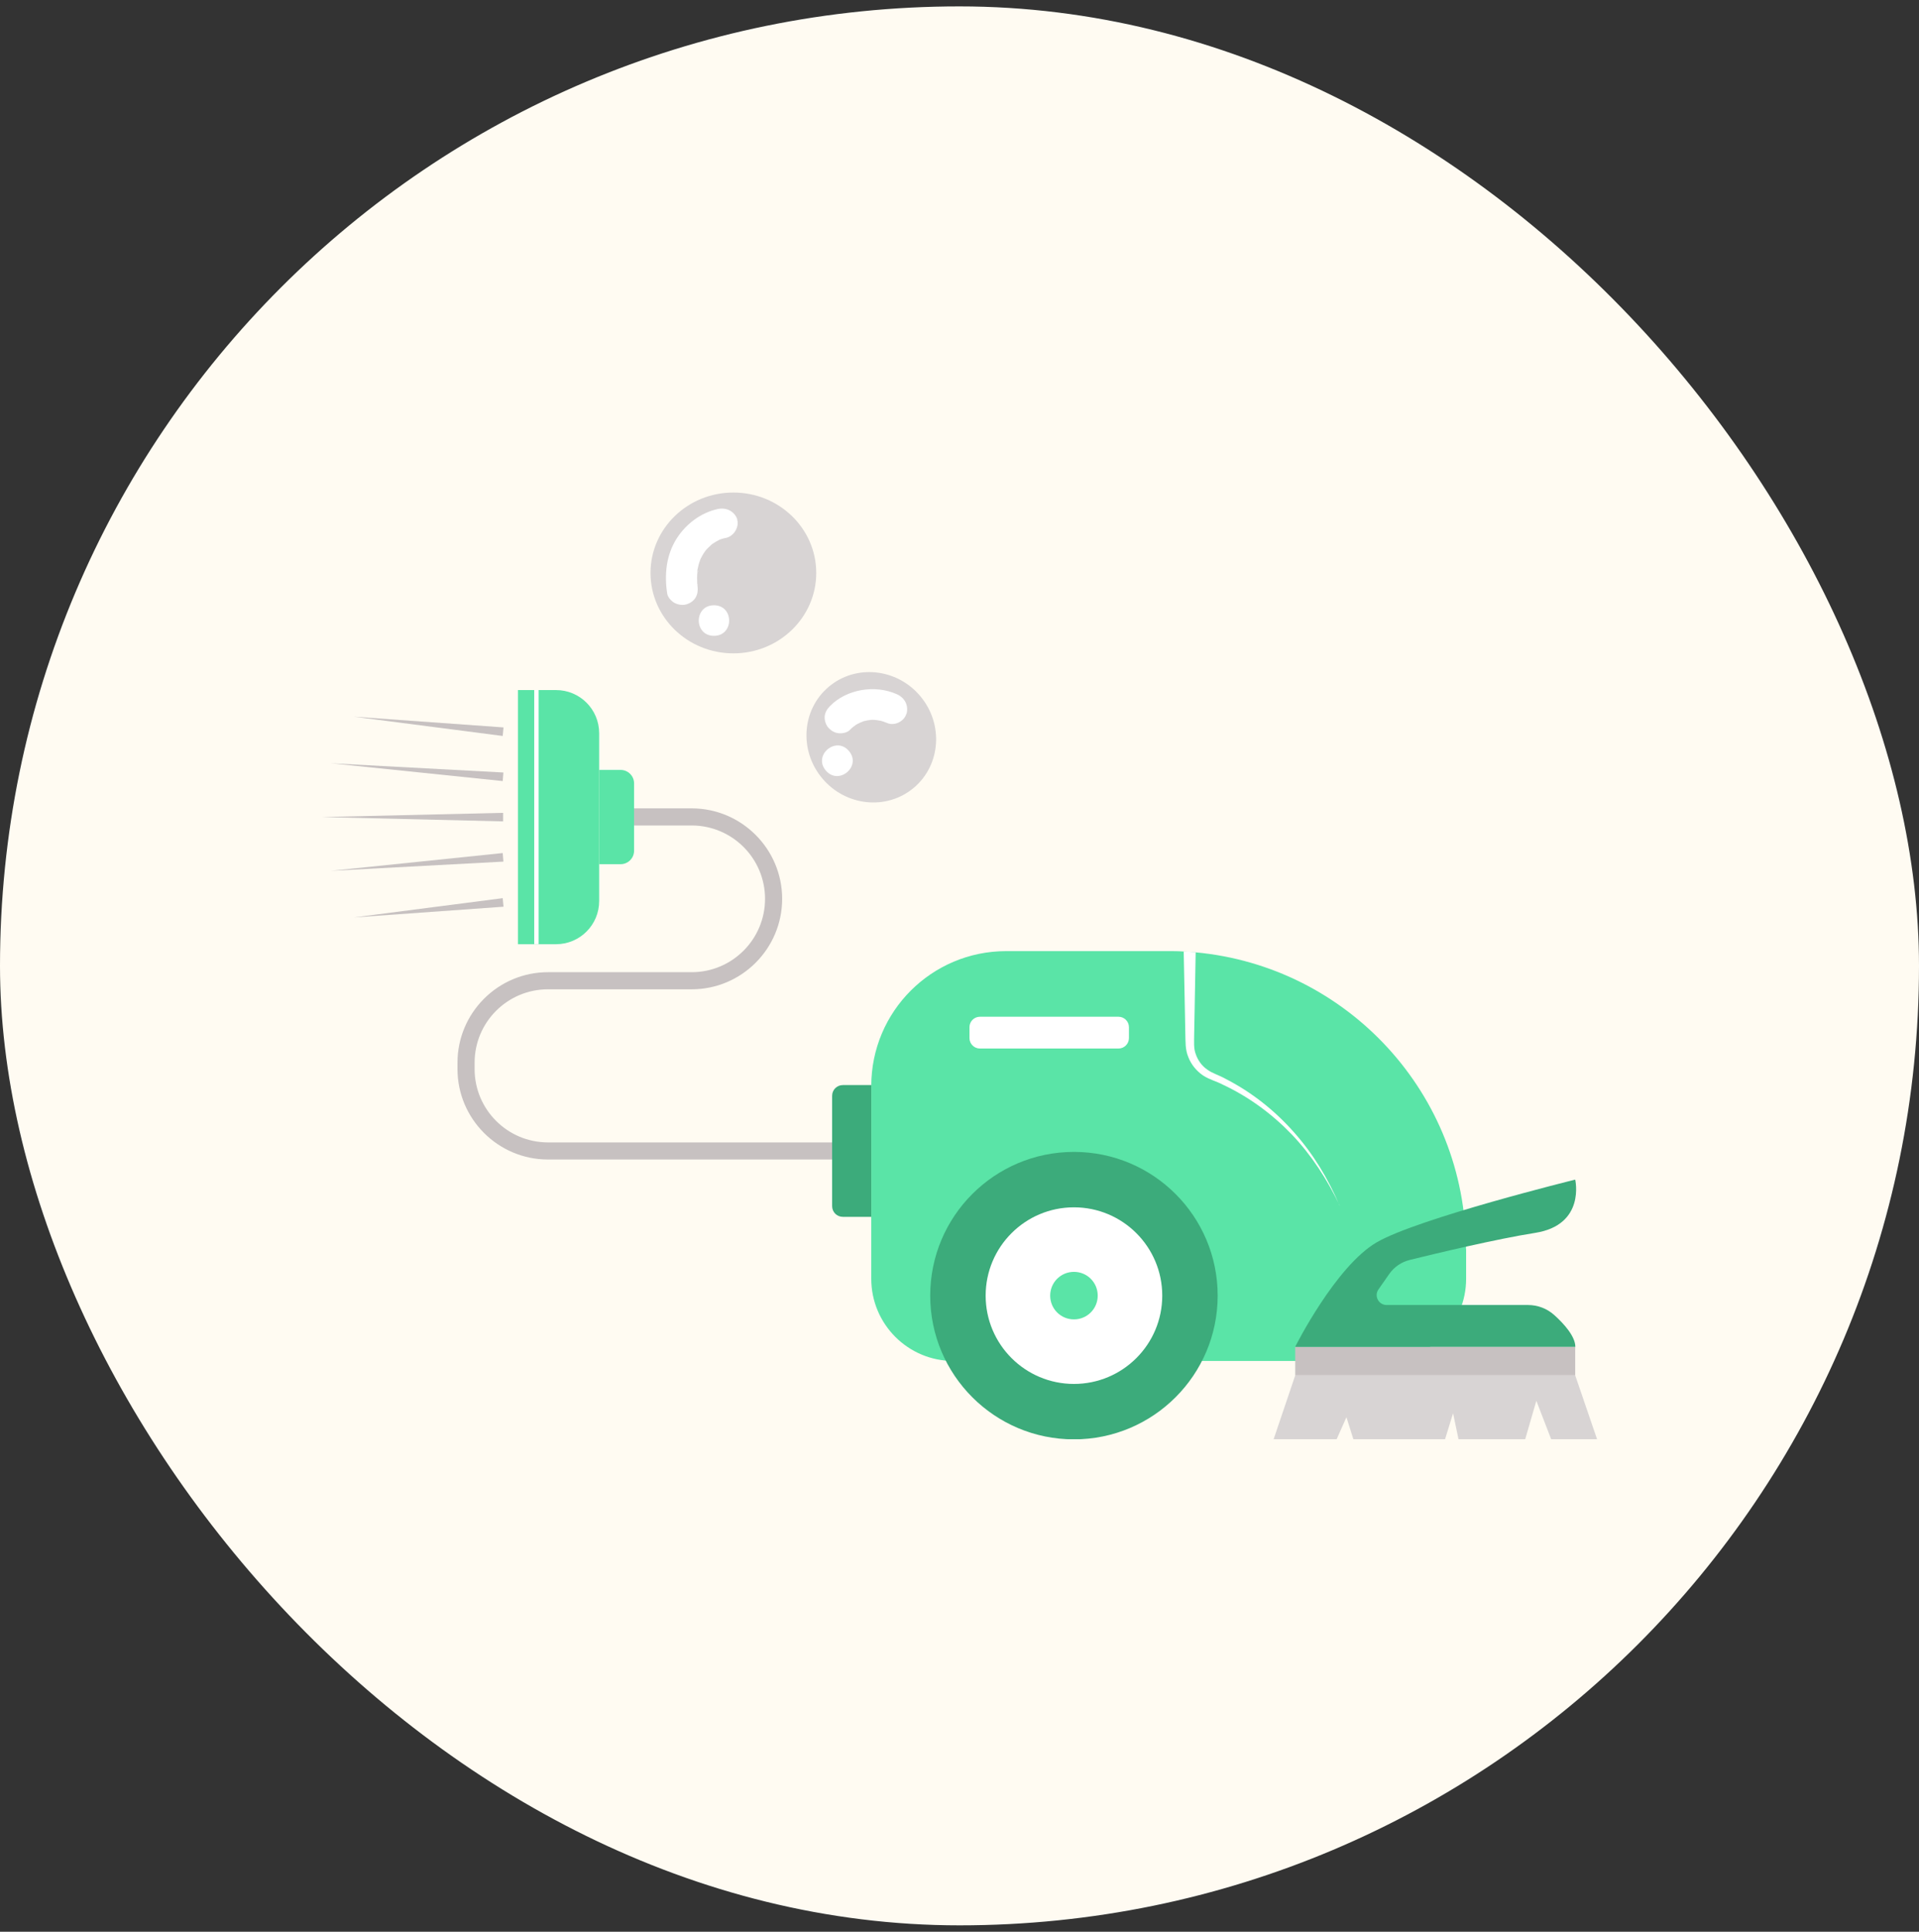 <svg xmlns="http://www.w3.org/2000/svg" width="150" height="151" viewBox="0 0 150 151" fill="none"><rect x="0" y="0" width="150" height="151" fill="#333333" stroke="none"/><rect y="0.5" width="150" height="150" rx="75" fill="#FFFBF2"></rect><g clip-path="url(#clip0_943_2813)"><path d="M71.423 61.584C73.538 59.807 73.767 56.598 71.935 54.415C70.102 52.233 66.901 51.903 64.786 53.679C62.671 55.456 62.442 58.665 64.275 60.848C66.107 63.03 69.308 63.36 71.423 61.584Z" fill="#D8D4D4"></path><path d="M70.854 55.819C71.045 55.16 70.727 54.545 70.111 54.269C68.391 53.493 66.161 53.876 64.876 55.192C64.653 55.426 64.493 55.67 64.462 55.999C64.44 56.297 64.547 56.658 64.748 56.881C64.961 57.114 65.247 57.295 65.566 57.316C65.863 57.337 66.224 57.273 66.437 57.051C66.585 56.891 66.755 56.764 66.936 56.636C67.127 56.53 67.318 56.445 67.52 56.371C67.722 56.318 67.934 56.286 68.146 56.265C68.38 56.265 68.614 56.297 68.837 56.339C69.006 56.392 69.166 56.435 69.325 56.509C69.909 56.775 70.674 56.392 70.843 55.808L70.854 55.819Z" fill="white"></path><path d="M66.361 58.707C65.353 57.507 63.537 59.026 64.546 60.226C65.554 61.426 67.37 59.907 66.361 58.707Z" fill="white"></path><path d="M57.325 51.072C60.902 51.072 63.802 48.258 63.802 44.786C63.802 41.314 60.902 38.5 57.325 38.5C53.748 38.5 50.848 41.314 50.848 44.786C50.848 48.258 53.748 51.072 57.325 51.072Z" fill="#D8D4D4"></path><path d="M55.807 47.313C54.225 47.313 54.225 49.702 55.807 49.702C57.389 49.702 57.389 47.313 55.807 47.313Z" fill="white"></path><path d="M57.643 40.623C57.431 39.986 56.804 39.647 56.125 39.785C54.776 40.071 53.619 40.963 52.897 42.089C52.069 43.384 51.92 44.935 52.154 46.41C52.196 46.687 52.483 46.995 52.716 47.122C52.982 47.271 53.364 47.334 53.661 47.239C54.352 47.026 54.617 46.453 54.521 45.805C54.521 45.805 54.521 45.805 54.521 45.784C54.521 45.72 54.511 45.667 54.5 45.603C54.5 45.465 54.49 45.338 54.49 45.2C54.49 45.051 54.49 44.903 54.511 44.754C54.511 44.754 54.511 44.722 54.511 44.69C54.511 44.69 54.511 44.648 54.511 44.584C54.511 44.584 54.511 44.574 54.511 44.563C54.564 44.297 54.628 44.043 54.723 43.788C54.744 43.745 54.744 43.724 54.755 43.703C54.776 43.671 54.797 43.629 54.797 43.618C54.861 43.49 54.925 43.374 54.999 43.257C55.052 43.172 55.116 43.098 55.169 43.013C55.212 42.97 55.243 42.928 55.286 42.885C55.371 42.8 55.456 42.715 55.541 42.641C55.583 42.609 55.626 42.567 55.658 42.535C55.753 42.482 55.859 42.397 55.955 42.344C56.05 42.291 56.157 42.237 56.252 42.184C56.295 42.174 56.337 42.153 56.369 42.142C56.496 42.099 56.624 42.068 56.751 42.046C57.378 41.908 57.813 41.165 57.611 40.581L57.643 40.623Z" fill="white"></path><path d="M54.543 44.606C54.543 44.606 54.543 44.67 54.543 44.712C54.543 44.733 54.575 44.648 54.554 44.606H54.543Z" fill="white"></path><path d="M114.601 97.634V99.959C114.601 103.495 111.734 106.383 108.187 106.383H74.516C70.98 106.383 68.103 103.506 68.103 99.959V84.891C68.103 79.062 72.828 74.347 78.647 74.347H91.314C91.718 74.347 92.132 74.347 92.525 74.379C92.844 74.4 93.151 74.422 93.459 74.443C105.31 75.537 114.59 85.497 114.59 97.634H114.601Z" fill="#5AE4A7"></path><path d="M83.945 112.511C90.15 112.511 95.18 107.481 95.18 101.276C95.18 95.072 90.15 90.042 83.945 90.042C77.741 90.042 72.711 95.072 72.711 101.276C72.711 107.481 77.741 112.511 83.945 112.511Z" fill="#3CAB7B"></path><path d="M83.946 108.179C87.758 108.179 90.848 105.088 90.848 101.277C90.848 97.465 87.758 94.374 83.946 94.374C80.134 94.374 77.044 97.465 77.044 101.277C77.044 105.088 80.134 108.179 83.946 108.179Z" fill="white"></path><path d="M85.804 101.276C85.804 102.306 84.976 103.134 83.946 103.134C82.916 103.134 82.088 102.306 82.088 101.276C82.088 100.246 82.916 99.418 83.946 99.418C84.976 99.418 85.804 100.246 85.804 101.276Z" fill="#5AE4A7"></path><path d="M104.715 94.225C103.749 92.208 102.517 90.297 100.978 88.683C99.427 87.069 97.601 85.731 95.605 84.796C95.116 84.531 94.575 84.414 94.033 84.064C93.523 83.713 93.109 83.214 92.886 82.63C92.632 82.035 92.674 81.398 92.653 80.857L92.621 79.168L92.525 74.369C92.844 74.39 93.152 74.411 93.46 74.433L93.375 79.168L93.343 80.857C93.343 81.441 93.29 81.951 93.47 82.407C93.63 82.874 93.938 83.31 94.352 83.596C94.734 83.894 95.318 84.053 95.817 84.34C97.845 85.38 99.65 86.814 101.148 88.513C102.655 90.201 103.823 92.155 104.705 94.225H104.715Z" fill="white"></path><path d="M46.834 57.316V70.43C46.834 72.299 45.326 73.807 43.458 73.807H40.484V53.94H43.458C45.326 53.94 46.834 55.447 46.834 57.316Z" fill="#5AE4A7"></path><path d="M66.575 90.636H42.832C38.935 90.636 35.76 87.462 35.76 83.565V83.066C35.76 79.168 38.935 75.994 42.832 75.994H54.066C57.23 75.994 59.8 73.424 59.8 70.26C59.8 67.095 57.23 64.526 54.066 64.526H48.608V63.188H54.066C57.963 63.188 61.138 66.363 61.138 70.26C61.138 74.157 57.963 77.332 54.066 77.332H42.832C39.667 77.332 37.098 79.901 37.098 83.066V83.565C37.098 86.729 39.667 89.299 42.832 89.299H66.575V90.636Z" fill="#C7C1C1"></path><path d="M87.428 79.477H76.597C76.145 79.477 75.779 79.843 75.779 80.294V81.144C75.779 81.595 76.145 81.961 76.597 81.961H87.428C87.879 81.961 88.245 81.595 88.245 81.144V80.294C88.245 79.843 87.879 79.477 87.428 79.477Z" fill="white"></path><path d="M42.098 53.94H41.758V73.796H42.098V53.94Z" fill="white"></path><path d="M39.295 57.529L27.636 56.021L39.358 56.86L39.295 57.529Z" fill="#C7C1C1"></path><path d="M39.327 64.207L25.162 63.867L39.327 63.538V64.207Z" fill="#C7C1C1"></path><path d="M39.295 61.054L25.852 59.663L39.349 60.385L39.295 61.054Z" fill="#C7C1C1"></path><path d="M39.358 70.876L27.636 71.715L39.295 70.207L39.358 70.876Z" fill="#C7C1C1"></path><path d="M39.349 67.35L25.852 68.072L39.295 66.681L39.349 67.35Z" fill="#C7C1C1"></path><path d="M123.127 105.269H101.242V107.509H123.127V105.269Z" fill="#C7C1C1"></path><path d="M101.242 105.269C101.242 105.269 104.396 98.972 107.624 97.103C110.852 95.234 123.127 92.208 123.127 92.208C123.127 92.208 123.955 95.744 120.005 96.37C116.979 96.848 112.264 97.974 110.204 98.484C109.546 98.643 108.972 99.036 108.58 99.599L107.751 100.788C107.39 101.297 107.751 102.009 108.388 102.009H119.432C120.196 102.009 120.929 102.285 121.502 102.805C122.245 103.474 123.137 104.462 123.137 105.279H101.253L101.242 105.269Z" fill="#3CAB7B"></path><path d="M124.836 112.5H121.247L120.09 109.495L119.219 112.5H114.005L113.581 110.472L112.954 112.5H105.787L105.245 110.78L104.481 112.5H99.554L101.242 107.51H123.127L124.836 112.5Z" fill="#D8D4D4"></path><path d="M65.883 84.818H68.102V95.118H65.883C65.416 95.118 65.044 94.746 65.044 94.279V85.656C65.044 85.189 65.416 84.818 65.883 84.818Z" fill="#3CAB7B"></path><path d="M46.834 67.541V60.183H48.512C49.085 60.183 49.563 60.65 49.563 61.234V66.501C49.563 67.074 49.096 67.552 48.512 67.552H46.834V67.541Z" fill="#5AE4A7"></path></g><defs><clipPath id="clip0_943_2813"><rect width="99.675" height="74" fill="white" transform="translate(25.162 38.5)"></rect></clipPath></defs></svg>